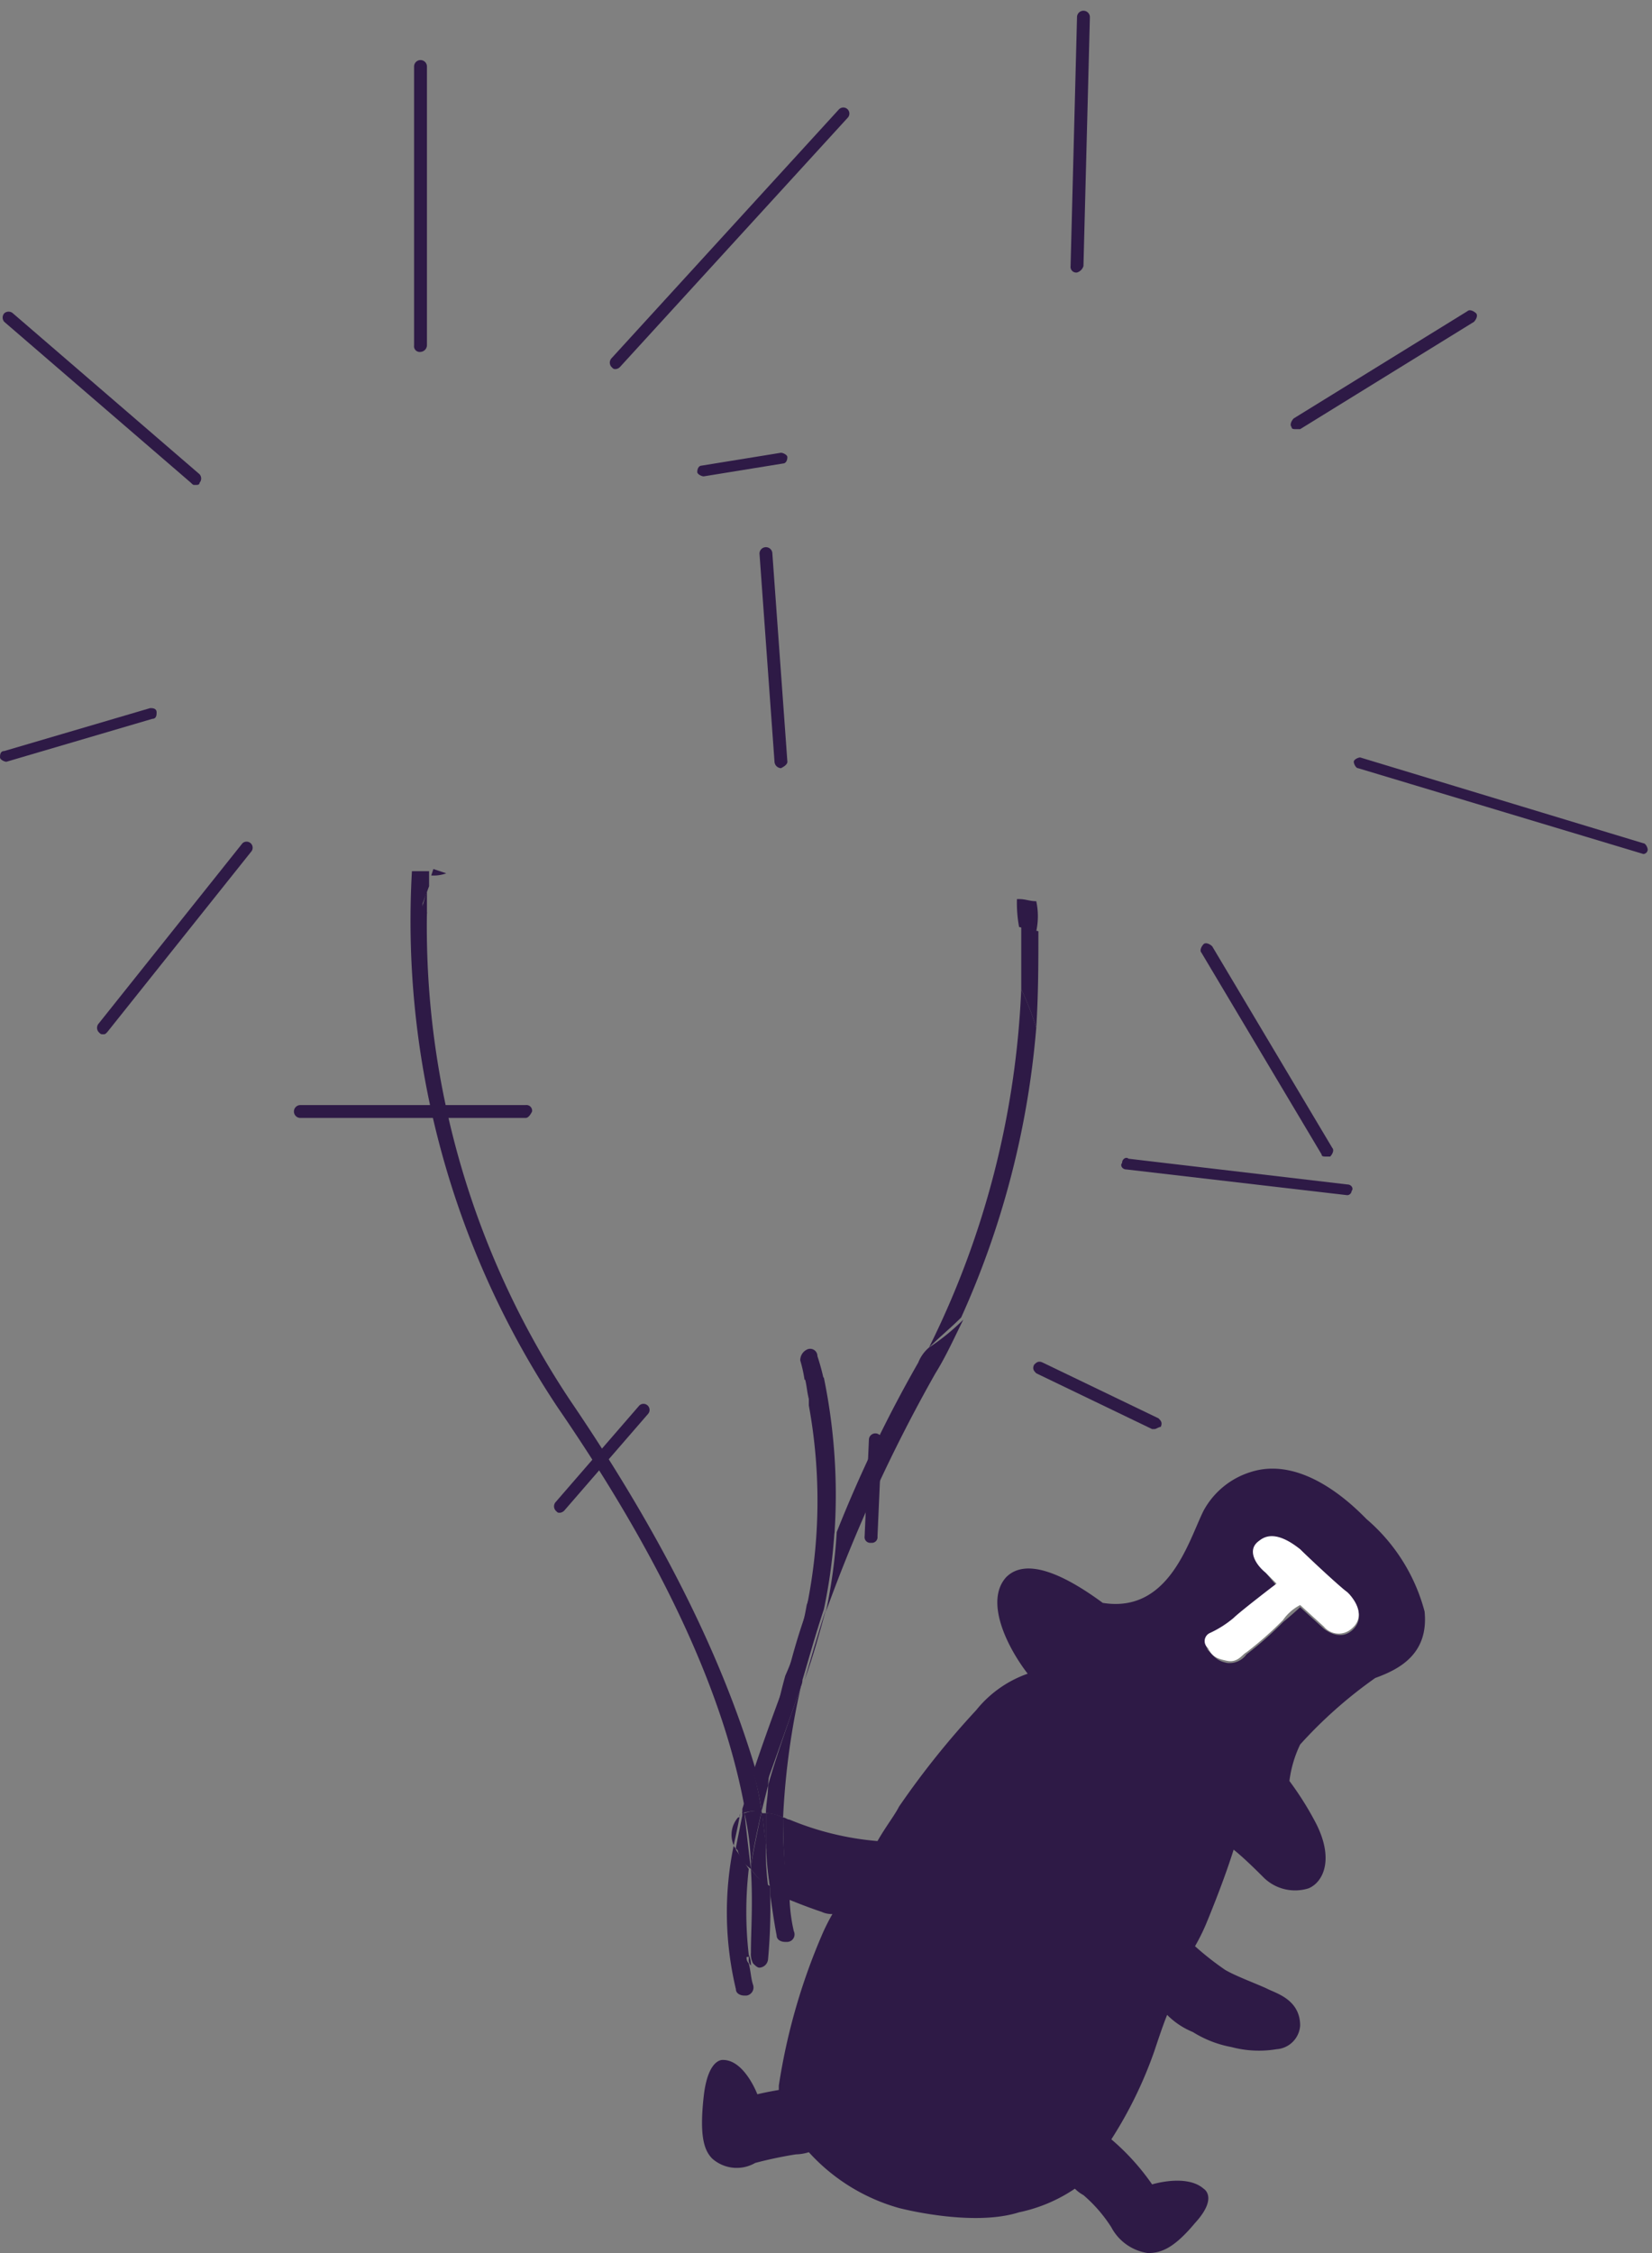 <svg xmlns="http://www.w3.org/2000/svg" width="77" height="105" viewBox="0 0 77 105">
  <rect x="0" y="0" width="77" height="105" fill="#808080" stroke="none"/>
  <g id="グループ_11" data-name="グループ 11" transform="translate(-457 -167)">
    <rect id="長方形_2" data-name="長方形 2" width="77" height="105" transform="translate(457 167)" fill="none"/>
    <g id="pagetop2" transform="translate(457 167.5)">
      <g id="グループ_5" data-name="グループ 5">
        <path id="パス_12" data-name="パス 12" d="M34.9,90.6a25.238,25.238,0,0,0,0-3.9h0A25.05,25.05,0,0,0,34.9,90.6Z" fill="none"/>
        <path id="パス_13" data-name="パス 13" d="M35.5,83.9h0a.31.31,0,0,0,.2.1,5.7,5.7,0,0,1,.1-1.3Z" fill="none"/>
        <path id="パス_14" data-name="パス 14" d="M19.9,40.3V41l.2-.7Z" fill="none"/>
        <path id="パス_15" data-name="パス 15" d="M37.7,64.7c-.1-.4-.1-.7-.2-1h-.3Z" fill="none"/>
        <path id="パス_16" data-name="パス 16" d="M35.7,85.4V84h-.2C35.6,84.4,35.6,84.9,35.7,85.4Z" fill="#2e1a46"/>
        <path id="パス_17" data-name="パス 17" d="M35,86.6Z" fill="#2e1a46"/>
        <path id="パス_18" data-name="パス 18" d="M66.4,74.6a8.528,8.528,0,0,0-2.7-4.3c-.5-.5-2.9-3-5.4-2.2a3.767,3.767,0,0,0-2.2,1.8c-.7,1.4-1.6,4.8-4.7,4.3-1.9-1.4-3.6-2.1-4.5-1.2-1,1.1,0,3.2,1,4.5a5.347,5.347,0,0,0-2.4,1.7,39.185,39.185,0,0,0-3.6,4.5c-.2.4-.6.9-1,1.6a13.583,13.583,0,0,1-4.1-1c-.1,0-.2-.1-.3-.1,0,1.5.1,2.7.2,3.8.5.2,1,.4,1.6.6a1.087,1.087,0,0,0,.5.1,9.249,9.249,0,0,0-.5,1,28.652,28.652,0,0,0-2,7v.2c-.6.1-1,.2-1,.2s-.6-1.6-1.6-1.6c0,0-.7-.1-.9,1.7s0,2.5.4,2.9a1.719,1.719,0,0,0,2,.2,19.038,19.038,0,0,1,1.9-.4,2.142,2.142,0,0,0,.6-.1,8.919,8.919,0,0,0,4.2,2.6s3.4.9,5.6.2a7.281,7.281,0,0,0,2.6-1.1,1.727,1.727,0,0,0,.4.3,6.742,6.742,0,0,1,1.3,1.5,2.3,2.3,0,0,0,1.7,1.2c.6,0,1.2-.2,2.2-1.4,1.1-1.2.4-1.6.4-1.6-.8-.7-2.4-.2-2.4-.2a10.922,10.922,0,0,0-1.9-2.1,19.561,19.561,0,0,0,2-4.1c.2-.6.4-1.2.6-1.7a3.6,3.6,0,0,0,1.2.8,5.124,5.124,0,0,0,1.8.7,4.973,4.973,0,0,0,2.1.1,1.182,1.182,0,0,0,1.1-1.1c0-1.2-1.1-1.5-1.5-1.7s-1.5-.6-2-.9a13.628,13.628,0,0,1-1.4-1.1,9.292,9.292,0,0,0,.5-1s.8-1.9,1.3-3.5c.5.4,1.1,1,1.4,1.3a2.087,2.087,0,0,0,2.1.5c.7-.3,1.2-1.4.3-3.1a14.512,14.512,0,0,0-1.2-1.9,5.488,5.488,0,0,1,.5-1.7,20.962,20.962,0,0,1,3.5-3.1C65.2,77.3,66.6,76.6,66.4,74.6Zm-3.4.9c-.6.5-1.3-.1-1.3-.1l-1.1-1s-.2.2-.8.7a16.465,16.465,0,0,1-1.7,1.5.975.975,0,0,1-.9.4c-.5-.1-.6-.3-.9-.6-.2-.4-.1-.6.1-.7a9.015,9.015,0,0,0,1.1-.7c.3-.3,2-1.6,2-1.6l-.5-.6c-.4-.5-.8-1.1-.3-1.5.6-.4,1.3,0,1.9.4.4.4,1.9,1.8,2.3,2.1C63.3,74.3,63.6,75,63,75.5Z" fill="#2e1a46"/>
        <path id="パス_19" data-name="パス 19" d="M34.4,84.2a1.227,1.227,0,0,0-.2,1.3c.1-.5.2-.9.3-1.5C34.5,84.1,34.5,84.2,34.4,84.2Z" fill="#2e1a46"/>
        <path id="パス_20" data-name="パス 20" d="M60.6,71.7c-.5-.4-1.3-.9-1.9-.4-.6.4-.2,1.1.3,1.5l.5.5s-1.7,1.3-2,1.6a4.888,4.888,0,0,1-1.1.7.414.414,0,0,0-.1.7c.2.4.4.5.9.6s.7-.3.9-.4A16.465,16.465,0,0,0,59.8,75a2.21,2.21,0,0,1,.8-.7l1.1,1a.9.9,0,0,0,1.3.1c.6-.5.3-1.2-.2-1.7C62.5,73.5,61,72.1,60.6,71.7Z" fill="#fff"/>
        <path id="パス_21" data-name="パス 21" d="M20.1,40.3a1.7,1.7,0,0,0,.7-.1l-.6-.2Z" fill="#2e1a46"/>
        <path id="パス_22" data-name="パス 22" d="M35,86.6c.1,1.6,0,2.9,0,3.9a.9.9,0,0,0,.1.5c.1.1.2.2.3.2h0a.43.43,0,0,0,.4-.4,26.277,26.277,0,0,0,.1-3v-.4A2.361,2.361,0,0,1,35,86.6Z" fill="#2e1a46"/>
        <path id="パス_23" data-name="パス 23" d="M35.5,83.9Z" fill="#2e1a46"/>
        <path id="パス_24" data-name="パス 24" d="M26.6,64.8A39.808,39.808,0,0,1,19.9,42a.1.1,0,0,1-.1-.1.367.367,0,0,1-.1-.3l.3-.8v-.7h-.8a40.9,40.9,0,0,0,6.8,25c5.7,8.3,7.9,14.3,8.7,18.6a12.091,12.091,0,0,1,.5-1.8C34,77.9,31.7,72.3,26.6,64.8Z" fill="#2e1a46"/>
        <path id="パス_25" data-name="パス 25" d="M35.5,83.9c-.2,1-.4,1.9-.5,2.6v.1a3.044,3.044,0,0,0,.8.8,13.423,13.423,0,0,1-.1-2.1c-.1-.4-.1-.9-.2-1.4Z" fill="#2e1a46"/>
        <path id="パス_26" data-name="パス 26" d="M19.7,41.7a.367.367,0,0,0,.1.3.1.1,0,0,1,.1.1V41Z" fill="#2e1a46"/>
        <path id="パス_27" data-name="パス 27" d="M36.7,77.6c.4-1.1.7-2.2,1-3.3A29.647,29.647,0,0,0,36.7,77.6Z" fill="#2e1a46"/>
        <path id="パス_28" data-name="パス 28" d="M42.8,63A61.685,61.685,0,0,0,39,70.9a25.162,25.162,0,0,1-.5,3.7,72.512,72.512,0,0,1,5.1-11.1c.5-.8.9-1.7,1.3-2.5a10.1,10.1,0,0,1-1.6,1.3A1.794,1.794,0,0,0,42.8,63Z" fill="#2e1a46"/>
        <path id="パス_29" data-name="パス 29" d="M48.4,42.9l-.8-.2v2.9a13.355,13.355,0,0,1,.7,1.8C48.4,45.8,48.4,44.3,48.4,42.9Z" fill="#2e1a46"/>
        <path id="パス_30" data-name="パス 30" d="M35.8,82.7c0,.5-.1.9-.1,1.3a2.354,2.354,0,0,1,.8.2,34.815,34.815,0,0,1,.9-6.4c0,.1-.1.2-.1.4C36.7,79.9,36.2,81.3,35.8,82.7Z" fill="#2e1a46"/>
        <path id="パス_31" data-name="パス 31" d="M47.5,41.4Z" fill="#2e1a46"/>
        <path id="パス_32" data-name="パス 32" d="M35.9,87.5v.3c.1.7.2,1.4.3,1.9,0,.2.2.3.4.3h.1a.35.35,0,0,0,.3-.5,7.772,7.772,0,0,1-.2-1.6c-.3-.1-.5-.3-.8-.4Z" fill="#2e1a46"/>
        <path id="パス_33" data-name="パス 33" d="M36.5,84.2a1.884,1.884,0,0,0-.8-.2v1.4c.1.8.1,1.4.2,2.1l.1.1a2.01,2.01,0,0,0,.8.4A20.9,20.9,0,0,1,36.5,84.2Z" fill="#2e1a46"/>
        <path id="パス_34" data-name="パス 34" d="M35.8,87.4v.4c.1-.1.1-.2,0-.4Z" fill="#2e1a46"/>
        <path id="パス_35" data-name="パス 35" d="M35.9,87.5a18.32,18.32,0,0,0-.2-2.1,14.919,14.919,0,0,0,.2,2.1Z" fill="#2e1a46"/>
        <path id="パス_36" data-name="パス 36" d="M48.3,41.5c-.3,0-.5-.1-.8-.1h-.1a6.151,6.151,0,0,0,.1,1.3l.8.2A3.3,3.3,0,0,0,48.3,41.5Z" fill="#2e1a46"/>
        <path id="パス_37" data-name="パス 37" d="M44.8,60.9a40.9,40.9,0,0,0,3.5-13.5,13.355,13.355,0,0,0-.7-1.8,41.281,41.281,0,0,1-4.3,16.7C43.8,61.8,44.3,61.4,44.8,60.9Z" fill="#2e1a46"/>
        <path id="パス_38" data-name="パス 38" d="M34.6,83.9v.2a.1.1,0,0,0,.1-.1A.1.1,0,0,1,34.6,83.9Z" fill="#2e1a46"/>
        <path id="パス_39" data-name="パス 39" d="M38.4,63.7h-.9c.1.3.1.6.2,1V65a24.689,24.689,0,0,1-.1,9.4c.4-1.1.8-2.2,1.3-3.5A27.041,27.041,0,0,0,38.4,63.7Z" fill="#2e1a46"/>
        <path id="パス_40" data-name="パス 40" d="M35.8,82.7a27.5,27.5,0,0,1,.9-5.1c0,.1-.1.2-.1.3q-.9,2.4-1.5,4.2a11.627,11.627,0,0,1,.4,1.8Z" fill="#2e1a46"/>
        <path id="パス_41" data-name="パス 41" d="M34.9,90.6a17.53,17.53,0,0,1,0-4l-.6-.9c0-.1-.1-.1-.1-.2a15.39,15.39,0,0,0,.1,6.7c0,.2.2.3.4.3h.1a.382.382,0,0,0,.3-.5c-.1-.3-.1-.6-.2-1a.367.367,0,0,1-.1-.3C34.9,90.7,34.9,90.7,34.9,90.6Z" fill="#2e1a46"/>
        <path id="パス_42" data-name="パス 42" d="M38.5,74.5c-.4,1.2-.7,2.3-1,3.3C37.9,76.7,38.2,75.6,38.5,74.5Z" fill="#2e1a46"/>
        <path id="パス_43" data-name="パス 43" d="M35,86.6h0c-.1-.8-.2-1.7-.3-2.6a.1.1,0,0,0-.1.1l-.3,1.5c0,.1.1.1.1.2A1.555,1.555,0,0,0,35,86.6Z" fill="#2e1a46"/>
        <path id="パス_44" data-name="パス 44" d="M35.5,83.9h0a16.247,16.247,0,0,0-.4-1.9c-.2.6-.3,1.2-.5,1.8V84A2.483,2.483,0,0,1,35.5,83.9Z" fill="#2e1a46"/>
        <path id="パス_45" data-name="パス 45" d="M34.9,90.8a.367.367,0,0,0,.1.3,1.087,1.087,0,0,0-.1-.5Z" fill="#2e1a46"/>
        <path id="パス_46" data-name="パス 46" d="M34.7,84a12.074,12.074,0,0,1,.3,2.5c.1-.8.3-1.7.5-2.6A1.719,1.719,0,0,0,34.7,84Z" fill="#2e1a46"/>
        <path id="パス_47" data-name="パス 47" d="M37.3,78.2c0-.1.1-.2.1-.4.3-1,.6-2.1,1-3.3a25.162,25.162,0,0,0,.5-3.7c-.5,1.2-.9,2.4-1.3,3.5a13.853,13.853,0,0,1-1,3.3,27.5,27.5,0,0,0-.9,5.1C36.2,81.3,36.7,79.9,37.3,78.2Z" fill="#2e1a46"/>
        <path id="パス_48" data-name="パス 48" d="M37.6,62.4a.55.55,0,0,0-.3.5,6.592,6.592,0,0,1,.2.9h.9a10.977,10.977,0,0,0-.3-1.1A.338.338,0,0,0,37.6,62.4Z" fill="#2e1a46"/>
        <path id="パス_49" data-name="パス 49" d="M37.8,64.8h0v0Z" fill="#2e1a46"/>
      </g>
      <path id="パス_50" data-name="パス 50" d="M19.6,15.9a.265.265,0,0,1-.3-.3V2.6a.3.3,0,1,1,.6,0v13A.319.319,0,0,1,19.6,15.9Z" fill="#2e1a46"/>
      <path id="パス_51" data-name="パス 51" d="M9.1,22.1c-.1,0-.1,0-.2-.1L.2,14.5a.3.3,0,0,1,0-.4.3.3,0,0,1,.4,0l8.7,7.5a.3.3,0,0,1,0,.4C9.3,22.1,9.2,22.1,9.1,22.1Z" fill="#2e1a46"/>
      <path id="パス_52" data-name="パス 52" d="M.3,35c-.1,0-.3-.1-.3-.2s0-.3.2-.3l6.8-2c.1,0,.3,0,.3.2,0,.1,0,.3-.2.3L.3,35Z" fill="#2e1a46"/>
      <path id="パス_53" data-name="パス 53" d="M4.8,47.7c-.1,0-.1,0-.2-.1a.3.3,0,0,1,0-.4l6.7-8.4a.283.283,0,0,1,.4.4L5,47.6C4.9,47.7,4.9,47.7,4.8,47.7Z" fill="#2e1a46"/>
      <path id="パス_54" data-name="パス 54" d="M28.7,16.7c-.1,0-.1,0-.2-.1a.3.3,0,0,1,0-.4L39.1,4.6a.283.283,0,1,1,.4.4L28.9,16.6A.31.31,0,0,1,28.7,16.7Z" fill="#2e1a46"/>
      <path id="パス_55" data-name="パス 55" d="M32.8,21.7c-.1,0-.3-.1-.3-.2,0-.2.1-.3.2-.3l3.7-.6c.1,0,.3.1.3.2,0,.2-.1.3-.2.3l-3.7.6Z" fill="#2e1a46"/>
      <path id="パス_56" data-name="パス 56" d="M50.2,12.2h0a.265.265,0,0,1-.3-.3L50.2.3a.3.3,0,1,1,.6,0l-.3,11.6A.451.451,0,0,1,50.2,12.2Z" fill="#2e1a46"/>
      <path id="パス_57" data-name="パス 57" d="M60.4,19.5c-.1,0-.2,0-.2-.1-.1-.1,0-.3.1-.4l8.1-5c.1-.1.3,0,.4.1s0,.3-.1.4l-8.1,5Z" fill="#2e1a46"/>
      <path id="パス_58" data-name="パス 58" d="M76.6,39.3h0l-13.3-4c-.1,0-.2-.2-.2-.3s.2-.2.3-.2l13.2,4c.1,0,.2.2.2.3A.215.215,0,0,1,76.6,39.3Z" fill="#2e1a46"/>
      <path id="パス_59" data-name="パス 59" d="M61.8,53.4c-.1,0-.2,0-.2-.1L56,43.9c-.1-.1,0-.3.1-.4s.3,0,.4.1L62.1,53c.1.1,0,.3-.1.4Z" fill="#2e1a46"/>
      <path id="パス_60" data-name="パス 60" d="M36.4,35.3a.319.319,0,0,1-.3-.3l-.7-9.7a.3.3,0,0,1,.6,0l.7,9.7q0,.15-.3.3Z" fill="#2e1a46"/>
      <path id="パス_61" data-name="パス 61" d="M24.5,51.6H14a.3.3,0,1,1,0-.6H24.5a.265.265,0,0,1,.3.3Q24.65,51.6,24.5,51.6Z" fill="#2e1a46"/>
      <path id="パス_62" data-name="パス 62" d="M62.8,55.2h0L52.5,54c-.2,0-.3-.2-.2-.3,0-.2.2-.3.3-.2l10.2,1.2c.2,0,.3.2.2.3A.215.215,0,0,1,62.8,55.2Z" fill="#2e1a46"/>
      <path id="パス_63" data-name="パス 63" d="M26.1,70c-.1,0-.1,0-.2-.1a.3.3,0,0,1,0-.4L29.8,65a.283.283,0,0,1,.4.4l-3.9,4.5A.349.349,0,0,1,26.1,70Z" fill="#2e1a46"/>
      <path id="パス_64" data-name="パス 64" d="M40.6,71.4h0a.265.265,0,0,1-.3-.3l.2-4.5a.3.3,0,1,1,.6,0l-.2,4.5A.265.265,0,0,1,40.6,71.4Z" fill="#2e1a46"/>
      <path id="パス_65" data-name="パス 65" d="M53.8,66.1h-.1l-5.4-2.6c-.1-.1-.2-.2-.1-.4.1-.1.2-.2.4-.1L54,65.6c.1.1.2.2.1.4C54,66,53.9,66.1,53.8,66.1Z" fill="#2e1a46"/>
    </g>
  </g>
</svg>
